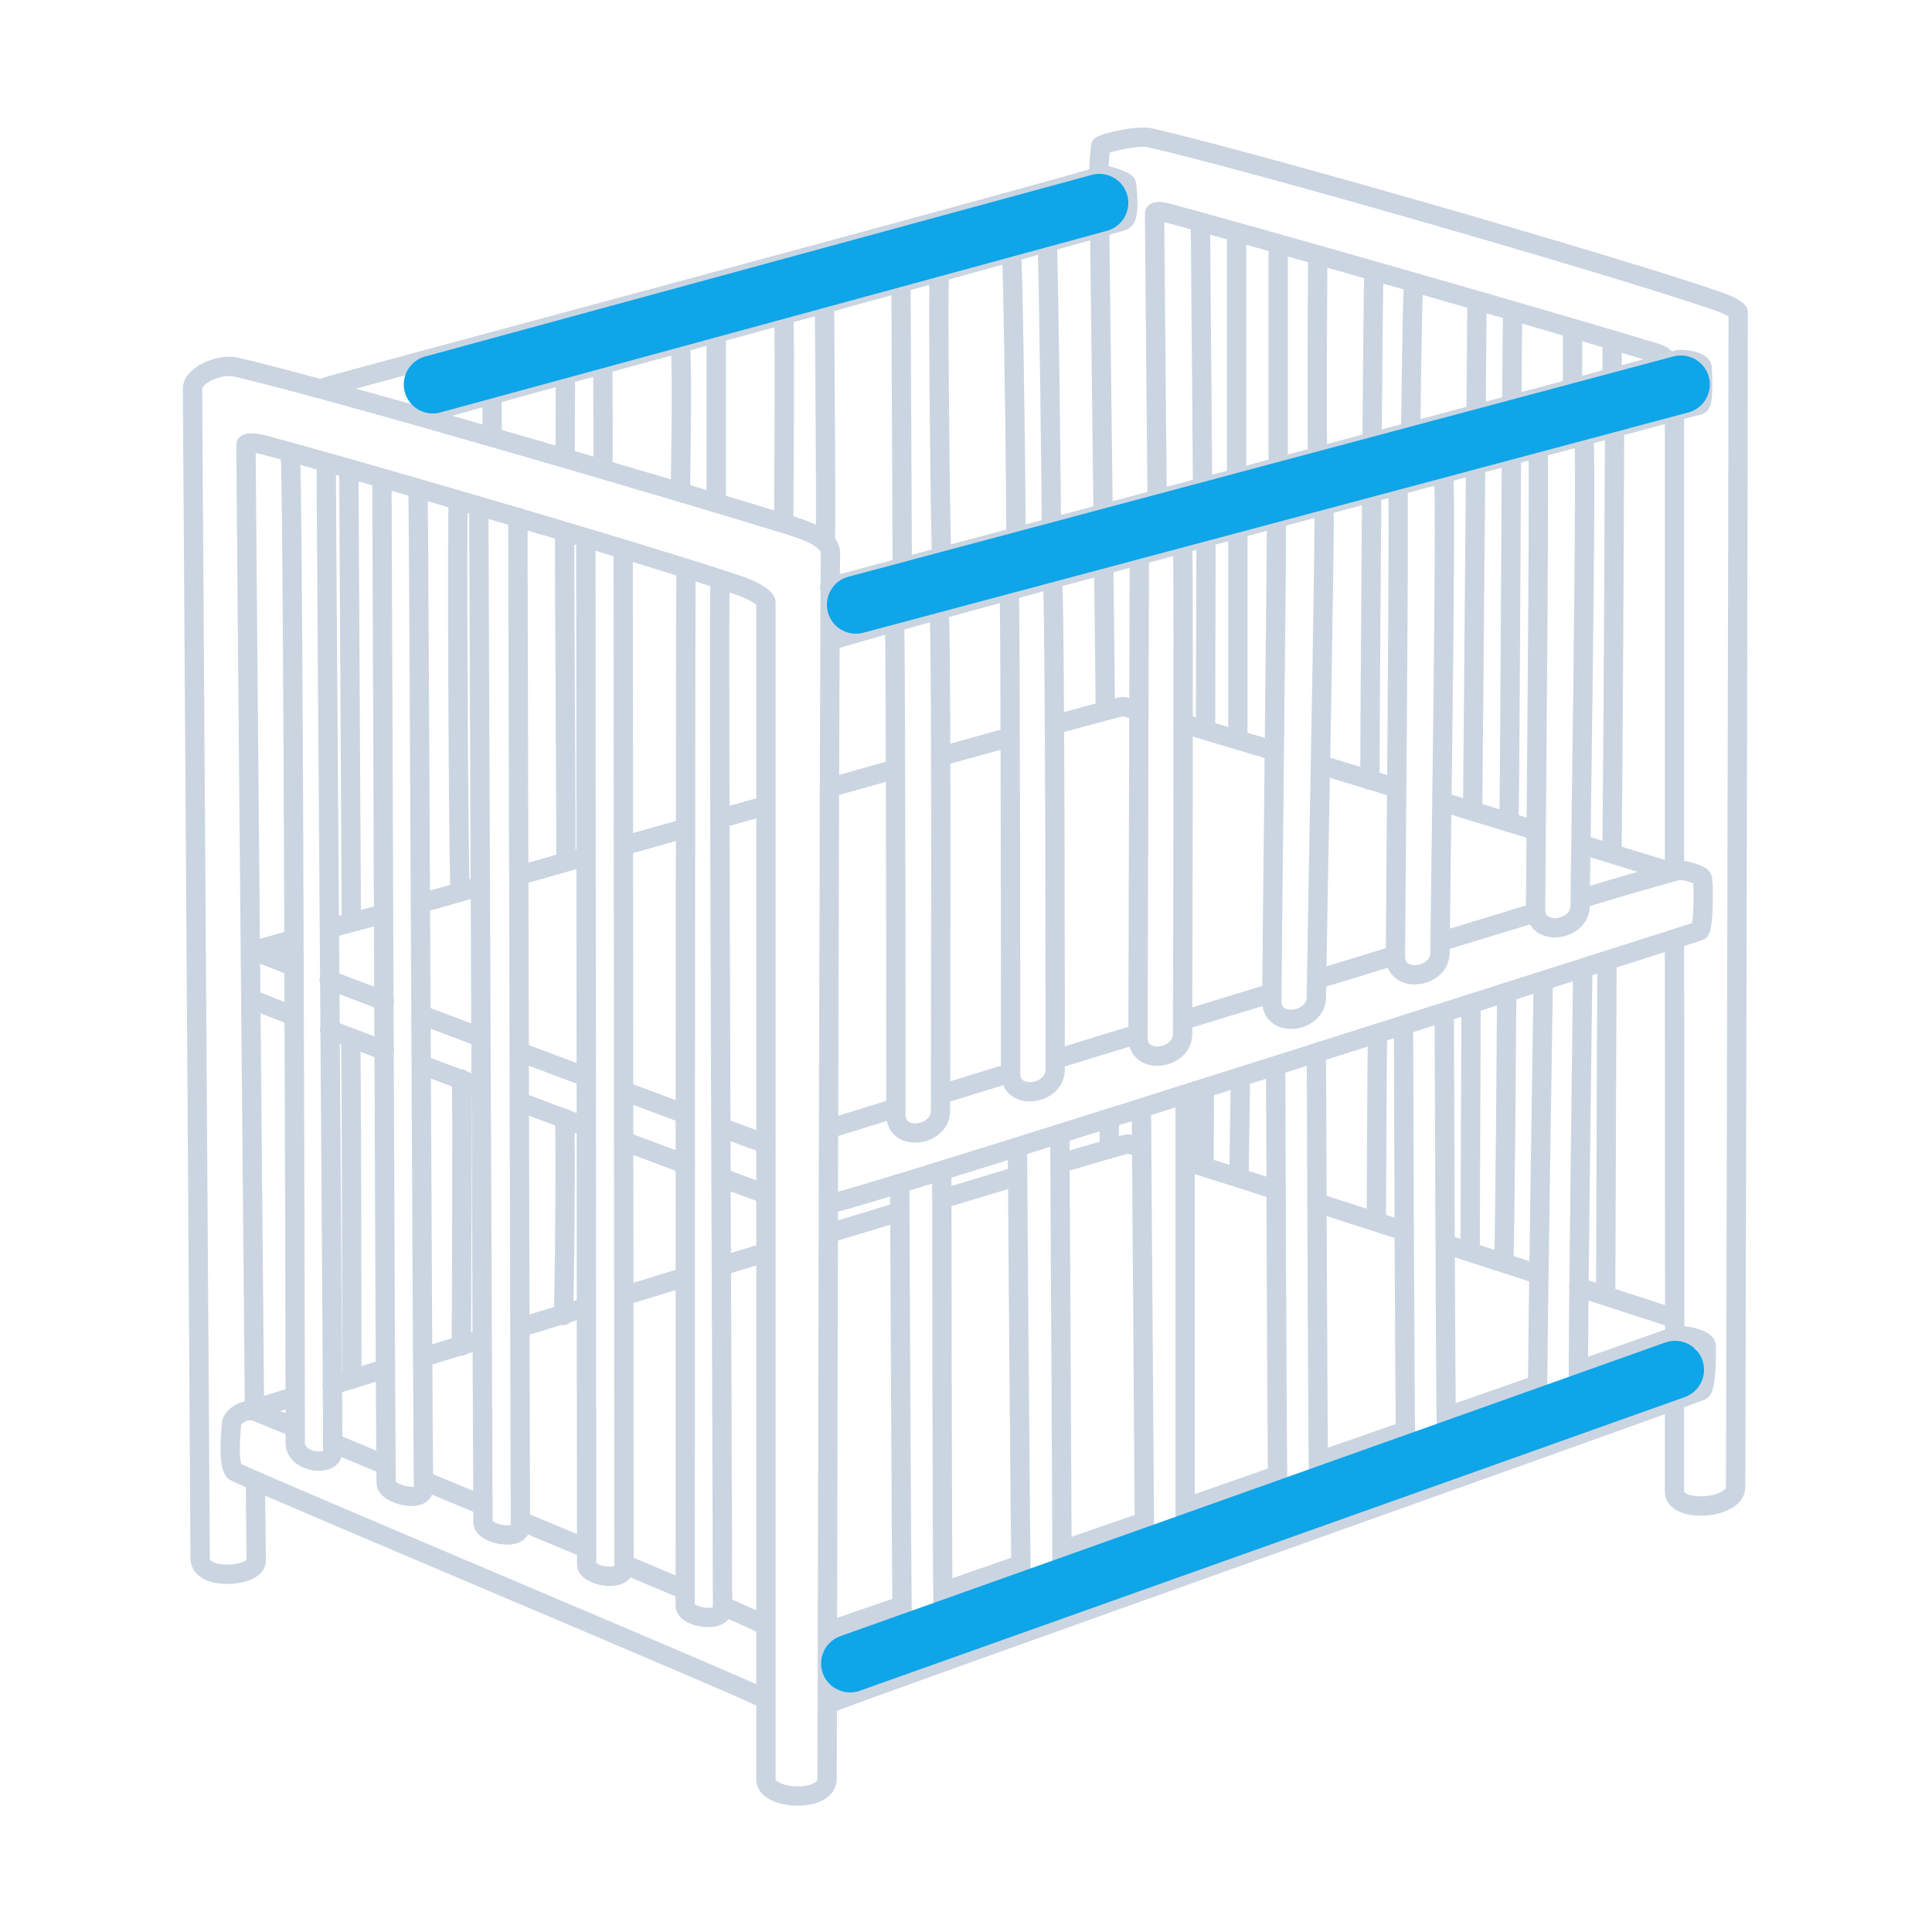 <svg width="1000" height="1000" viewBox="0 0 1000 1000" fill="none" xmlns="http://www.w3.org/2000/svg">
<g clip-path="url(#clip0_3_3)">
<path d="M131.733 730.064C130.283 572.568 127.335 246.258 127.335 230.135C127.335 229.197 130.879 228.775 136.827 230.351C176.583 240.884 333.122 286.292 382.333 302.981C391.55 306.107 396.44 309.912 396.44 311.737V921.129C396.44 931.658 428.099 933.414 428.099 920.69C428.099 906.366 429.418 292.872 429.859 286.731C430.298 280.589 422.296 276.061 409.565 272.119C347.631 252.949 171.315 201.343 122.059 189.992C113.763 188.079 99.634 194.159 99.634 201.179C99.634 208.198 103.591 790.61 103.591 806.622C103.591 818.468 132.612 816.274 132.612 807.938C132.612 806.133 132.457 794.971 132.199 766.7" stroke="#CBD5E1" stroke-width="10" stroke-miterlimit="10" stroke-linecap="round" stroke-linejoin="round"/>
<path d="M574.126 580.904C574.151 584.554 574.174 588.135 574.196 591.645" stroke="#CBD5E1" stroke-width="10" stroke-miterlimit="10" stroke-linecap="round" stroke-linejoin="round"/>
<path d="M571.304 294.464C571.575 317.94 571.849 342.106 572.115 366.364" stroke="#CBD5E1" stroke-width="10" stroke-miterlimit="10" stroke-linecap="round" stroke-linejoin="round"/>
<path d="M569.188 118.701C569.632 154.72 570.278 206.947 570.963 265.342" stroke="#CBD5E1" stroke-width="10" stroke-miterlimit="10" stroke-linecap="round" stroke-linejoin="round"/>
<path d="M866.714 725.677V771.963C866.714 783.37 898.373 781.176 898.373 769.769C898.373 755.444 899.693 226.53 899.693 161.694C899.693 160.667 895.955 158.282 888.918 155.833C837.692 138.003 645.935 82.793 595.191 71.316C588.295 69.755 569.687 74.413 569.687 75.704C569.687 76.879 568.699 82.065 568.809 91.278" stroke="#CBD5E1" stroke-width="10" stroke-miterlimit="10" stroke-linecap="round" stroke-linejoin="round"/>
<path d="M866.714 486.955C866.714 561.365 866.824 634.669 866.824 691.676" stroke="#CBD5E1" stroke-width="10" stroke-miterlimit="10" stroke-linecap="round" stroke-linejoin="round"/>
<path d="M866.714 214.012V450.759" stroke="#CBD5E1" stroke-width="10" stroke-miterlimit="10" stroke-linecap="round" stroke-linejoin="round"/>
<path d="M598.929 257.939C598.189 176.994 597.61 117.129 597.61 110.363C597.61 109.645 599.698 109.085 603.258 110.01C637.052 118.785 809.742 168.199 857.151 182.753C859.647 183.519 862.427 185.055 862.757 187.03" stroke="#CBD5E1" stroke-width="10" stroke-miterlimit="10" stroke-linecap="round" stroke-linejoin="round"/>
<path d="M168.669 200.301C176.278 197.771 515.042 107.265 570.556 90.909C572.79 90.25 582.958 93.895 583.098 95.227C583.759 101.478 584.813 113.19 581.12 114.312C543.195 125.827 251.335 204.689 218.796 214.342" stroke="#CBD5E1" stroke-width="10" stroke-miterlimit="10" stroke-linecap="round" stroke-linejoin="round"/>
<path d="M430.739 331.481C442.61 326.215 847.422 218.125 879.577 209.569C881.904 208.95 881.335 195.092 881.005 190.211C880.778 186.847 870.626 185.473 868.254 186.262C857.561 189.819 442.61 299.892 429.418 303.841" stroke="#CBD5E1" stroke-width="10" stroke-miterlimit="10" stroke-linecap="round" stroke-linejoin="round"/>
<path d="M465.819 831.51C445.204 838.618 432.257 843.042 430.739 843.476" stroke="#CBD5E1" stroke-width="10" stroke-miterlimit="10" stroke-linecap="round" stroke-linejoin="round"/>
<path d="M527.897 810.038C513.621 814.986 500.372 819.574 488.535 823.666" stroke="#CBD5E1" stroke-width="10" stroke-miterlimit="10" stroke-linecap="round" stroke-linejoin="round"/>
<path d="M591.876 787.832C577.453 792.843 563.411 797.72 550.014 802.367" stroke="#CBD5E1" stroke-width="10" stroke-miterlimit="10" stroke-linecap="round" stroke-linejoin="round"/>
<path d="M660.964 763.807C645.121 769.321 629.242 774.846 613.643 780.268" stroke="#CBD5E1" stroke-width="10" stroke-miterlimit="10" stroke-linecap="round" stroke-linejoin="round"/>
<path d="M727.137 740.753C712.854 745.734 698.144 750.86 683.271 756.041" stroke="#CBD5E1" stroke-width="10" stroke-miterlimit="10" stroke-linecap="round" stroke-linejoin="round"/>
<path d="M795.503 716.881C781.213 721.88 765.675 727.306 749.336 733.01" stroke="#CBD5E1" stroke-width="10" stroke-miterlimit="10" stroke-linecap="round" stroke-linejoin="round"/>
<path d="M429.418 881.644C441.291 876.38 858.141 728.529 880.566 719.754C882.997 718.802 883.454 700.777 883.093 696.282C882.874 693.54 871.441 690.25 867.324 691.645C856.231 695.404 838.982 701.652 817.501 709.178" stroke="#CBD5E1" stroke-width="10" stroke-miterlimit="10" stroke-linecap="round" stroke-linejoin="round"/>
<path d="M374.486 831.468C386.006 836.454 393.493 839.826 395.121 840.842" stroke="#CBD5E1" stroke-width="10" stroke-miterlimit="10" stroke-linecap="round" stroke-linejoin="round"/>
<path d="M323.499 809.825C334.505 814.445 344.783 818.782 353.931 822.668" stroke="#CBD5E1" stroke-width="10" stroke-miterlimit="10" stroke-linecap="round" stroke-linejoin="round"/>
<path d="M269.855 787.412C281.156 792.115 292.354 796.783 303.139 801.293" stroke="#CBD5E1" stroke-width="10" stroke-miterlimit="10" stroke-linecap="round" stroke-linejoin="round"/>
<path d="M219.696 766.594C229.483 770.647 239.561 774.825 249.705 779.037" stroke="#CBD5E1" stroke-width="10" stroke-miterlimit="10" stroke-linecap="round" stroke-linejoin="round"/>
<path d="M172.681 747.065C181.166 750.567 189.731 754.198 199.473 758.227" stroke="#CBD5E1" stroke-width="10" stroke-miterlimit="10" stroke-linecap="round" stroke-linejoin="round"/>
<path d="M395.121 879.012C385.887 873.748 142.506 771.744 121.839 761.872C117.568 759.832 119.641 739.716 119.86 736.646C120.072 733.702 126.626 728.198 132.978 730.807C138.03 732.884 144.648 735.606 152.472 738.828" stroke="#CBD5E1" stroke-width="10" stroke-miterlimit="10" stroke-linecap="round" stroke-linejoin="round"/>
<path d="M373.233 609.492C384.984 613.877 392.509 616.662 393.803 617.091" stroke="#CBD5E1" stroke-width="10" stroke-miterlimit="10" stroke-linecap="round" stroke-linejoin="round"/>
<path d="M322.921 590.627C334.473 594.972 345.225 599.009 354.692 602.556" stroke="#CBD5E1" stroke-width="10" stroke-miterlimit="10" stroke-linecap="round" stroke-linejoin="round"/>
<path d="M268.955 570.293C280.632 574.702 292.233 579.076 303.391 583.279" stroke="#CBD5E1" stroke-width="10" stroke-miterlimit="10" stroke-linecap="round" stroke-linejoin="round"/>
<path d="M218.348 551.141C228.298 554.916 238.616 558.824 249.039 562.767" stroke="#CBD5E1" stroke-width="10" stroke-miterlimit="10" stroke-linecap="round" stroke-linejoin="round"/>
<path d="M170.596 532.952C179.169 536.235 188.732 539.884 198.942 543.768" stroke="#CBD5E1" stroke-width="10" stroke-miterlimit="10" stroke-linecap="round" stroke-linejoin="round"/>
<path d="M129.974 517.062C132.259 518.099 140.17 521.224 151.911 525.764" stroke="#CBD5E1" stroke-width="10" stroke-miterlimit="10" stroke-linecap="round" stroke-linejoin="round"/>
<path d="M818.766 437.151C846.273 445.579 864.735 451.253 864.735 451.253" stroke="#CBD5E1" stroke-width="10" stroke-miterlimit="10" stroke-linecap="round" stroke-linejoin="round"/>
<path d="M746.947 415.195C763.71 420.307 780.013 425.29 794.881 429.838" stroke="#CBD5E1" stroke-width="10" stroke-miterlimit="10" stroke-linecap="round" stroke-linejoin="round"/>
<path d="M683.433 395.876C696.008 399.687 709.033 403.645 722.067 407.612" stroke="#CBD5E1" stroke-width="10" stroke-miterlimit="10" stroke-linecap="round" stroke-linejoin="round"/>
<path d="M612.508 374.558C625.154 378.304 640.865 383.015 658.221 388.252" stroke="#CBD5E1" stroke-width="10" stroke-miterlimit="10" stroke-linecap="round" stroke-linejoin="round"/>
<path d="M546.102 375.024C567.215 369.197 580.242 365.702 581.12 365.702C581.615 365.702 584.517 366.456 589.369 367.822" stroke="#CBD5E1" stroke-width="10" stroke-miterlimit="10" stroke-linecap="round" stroke-linejoin="round"/>
<path d="M487.3 391.405C499.977 387.854 511.8 384.55 522.488 381.574" stroke="#CBD5E1" stroke-width="10" stroke-miterlimit="10" stroke-linecap="round" stroke-linejoin="round"/>
<path d="M429.684 407.591C441.206 404.348 452.438 401.188 463.242 398.154" stroke="#CBD5E1" stroke-width="10" stroke-miterlimit="10" stroke-linecap="round" stroke-linejoin="round"/>
<path d="M372.917 423.6C380.713 421.399 388.484 419.206 396.19 417.031" stroke="#CBD5E1" stroke-width="10" stroke-miterlimit="10" stroke-linecap="round" stroke-linejoin="round"/>
<path d="M323.077 437.684C333.54 434.726 344.099 431.74 354.665 428.754" stroke="#CBD5E1" stroke-width="10" stroke-miterlimit="10" stroke-linecap="round" stroke-linejoin="round"/>
<path d="M268.613 453.101C279.8 449.933 291.328 446.668 303.061 443.347" stroke="#CBD5E1" stroke-width="10" stroke-miterlimit="10" stroke-linecap="round" stroke-linejoin="round"/>
<path d="M217.803 467.501C227.465 464.761 237.686 461.864 248.328 458.848" stroke="#CBD5E1" stroke-width="10" stroke-miterlimit="10" stroke-linecap="round" stroke-linejoin="round"/>
<path d="M171.747 480.209C180.192 477.812 188.012 475.95 198.544 472.963" stroke="#CBD5E1" stroke-width="10" stroke-miterlimit="10" stroke-linecap="round" stroke-linejoin="round"/>
<path d="M152.023 500.226C140.163 495.671 132.572 492.693 131.294 492.055C131.294 492.055 138.553 489.992 151.226 486.393" stroke="#CBD5E1" stroke-width="10" stroke-miterlimit="10" stroke-linecap="round" stroke-linejoin="round"/>
<path d="M198.932 518.076C188.599 514.164 178.961 510.509 170.382 507.243" stroke="#CBD5E1" stroke-width="10" stroke-miterlimit="10" stroke-linecap="round" stroke-linejoin="round"/>
<path d="M248.753 536.876C238.423 532.987 228.216 529.139 218.387 525.429" stroke="#CBD5E1" stroke-width="10" stroke-miterlimit="10" stroke-linecap="round" stroke-linejoin="round"/>
<path d="M303.248 557.353C292.109 553.175 280.563 548.84 268.966 544.48" stroke="#CBD5E1" stroke-width="10" stroke-miterlimit="10" stroke-linecap="round" stroke-linejoin="round"/>
<path d="M354.516 576.547C345.043 573.008 334.392 569.025 323.013 564.762" stroke="#CBD5E1" stroke-width="10" stroke-miterlimit="10" stroke-linecap="round" stroke-linejoin="round"/>
<path d="M396.44 592.085C395.076 591.63 386.541 588.479 373.306 583.553" stroke="#CBD5E1" stroke-width="10" stroke-miterlimit="10" stroke-linecap="round" stroke-linejoin="round"/>
<path d="M462.939 573.766C442.365 580.089 429.859 583.968 429.418 584.187" stroke="#CBD5E1" stroke-width="10" stroke-miterlimit="10" stroke-linecap="round" stroke-linejoin="round"/>
<path d="M522.66 555.462C509.855 559.379 497.926 563.031 487.167 566.329" stroke="#CBD5E1" stroke-width="10" stroke-miterlimit="10" stroke-linecap="round" stroke-linejoin="round"/>
<path d="M588.743 535.261C574.287 539.678 560.222 543.976 546.822 548.072" stroke="#CBD5E1" stroke-width="10" stroke-miterlimit="10" stroke-linecap="round" stroke-linejoin="round"/>
<path d="M658.118 514.077C642.927 518.715 627.705 523.362 612.733 527.934" stroke="#CBD5E1" stroke-width="10" stroke-miterlimit="10" stroke-linecap="round" stroke-linejoin="round"/>
<path d="M722.064 494.558C708.985 498.55 695.559 502.649 681.987 506.791" stroke="#CBD5E1" stroke-width="10" stroke-miterlimit="10" stroke-linecap="round" stroke-linejoin="round"/>
<path d="M794.687 472.39C779.755 476.949 763.393 481.943 746.131 487.213" stroke="#CBD5E1" stroke-width="10" stroke-miterlimit="10" stroke-linecap="round" stroke-linejoin="round"/>
<path d="M432.058 622.357C447.887 619.724 877.267 482.512 879.576 481.854C881.884 481.196 881.996 456.302 881.005 454.324C880.18 452.679 870.96 449.731 868.364 450.596C866.627 451.173 852.489 454.734 818.578 465.094" stroke="#CBD5E1" stroke-width="10" stroke-miterlimit="10" stroke-linecap="round" stroke-linejoin="round"/>
<path d="M817.219 666.305C837.867 672.99 855.198 678.612 866.484 682.277" stroke="#CBD5E1" stroke-width="10" stroke-miterlimit="10" stroke-linecap="round" stroke-linejoin="round"/>
<path d="M748.464 644.084C764.557 649.273 780.391 654.389 795.196 659.178" stroke="#CBD5E1" stroke-width="10" stroke-miterlimit="10" stroke-linecap="round" stroke-linejoin="round"/>
<path d="M682.087 622.741C696.47 627.348 711.56 632.197 726.729 637.08" stroke="#CBD5E1" stroke-width="10" stroke-miterlimit="10" stroke-linecap="round" stroke-linejoin="round"/>
<path d="M613.65 600.999C626.366 604.979 642.389 610.059 660.239 615.756" stroke="#CBD5E1" stroke-width="10" stroke-miterlimit="10" stroke-linecap="round" stroke-linejoin="round"/>
<path d="M549.164 602.028C570.031 595.809 582.887 592.085 583.758 592.085C584.195 592.085 586.602 592.736 590.644 593.93" stroke="#CBD5E1" stroke-width="10" stroke-miterlimit="10" stroke-linecap="round" stroke-linejoin="round"/>
<path d="M487.863 620.477C501.854 616.243 514.836 612.323 526.443 608.834" stroke="#CBD5E1" stroke-width="10" stroke-miterlimit="10" stroke-linecap="round" stroke-linejoin="round"/>
<path d="M429.476 638.199C441.921 634.412 454.042 630.73 465.668 627.203" stroke="#CBD5E1" stroke-width="10" stroke-miterlimit="10" stroke-linecap="round" stroke-linejoin="round"/>
<path d="M373.374 655.289C381.001 652.962 388.606 650.643 396.151 648.344" stroke="#CBD5E1" stroke-width="10" stroke-miterlimit="10" stroke-linecap="round" stroke-linejoin="round"/>
<path d="M323.022 670.66C333.424 667.481 343.929 664.274 354.444 661.063" stroke="#CBD5E1" stroke-width="10" stroke-miterlimit="10" stroke-linecap="round" stroke-linejoin="round"/>
<path d="M269.301 687.084C280.323 683.712 291.682 680.238 303.247 676.703" stroke="#CBD5E1" stroke-width="10" stroke-miterlimit="10" stroke-linecap="round" stroke-linejoin="round"/>
<path d="M219.139 702.44C228.696 699.512 238.799 696.42 249.319 693.199" stroke="#CBD5E1" stroke-width="10" stroke-miterlimit="10" stroke-linecap="round" stroke-linejoin="round"/>
<path d="M171.934 716.906C180.058 714.416 189.233 711.603 199.26 708.53" stroke="#CBD5E1" stroke-width="10" stroke-miterlimit="10" stroke-linecap="round" stroke-linejoin="round"/>
<path d="M132.612 728.967C132.612 728.967 139.863 726.741 152.527 722.857" stroke="#CBD5E1" stroke-width="10" stroke-miterlimit="10" stroke-linecap="round" stroke-linejoin="round"/>
<path d="M150.201 234.522C151.96 245.051 152.839 740.813 152.839 746.956C152.839 757.266 171.975 759.45 172.186 751.507C172.516 739.113 168.669 247.903 168.889 239.787" stroke="#CBD5E1" stroke-width="10" stroke-miterlimit="10" stroke-linecap="round" stroke-linejoin="round"/>
<path d="M355.107 295.066C354.682 314.808 354.653 824.994 354.653 831.136C354.653 837.278 374.001 840.397 374.001 832.453C374.001 807.663 371.816 309.983 372.696 302.964" stroke="#CBD5E1" stroke-width="10" stroke-miterlimit="10" stroke-linecap="round" stroke-linejoin="round"/>
<path d="M303.221 278.834C303.221 312.176 303.647 803.551 303.647 809.694C303.647 815.837 322.994 819.174 322.994 811.229C322.994 789.896 322.569 304.938 322.569 284.756" stroke="#CBD5E1" stroke-width="10" stroke-miterlimit="10" stroke-linecap="round" stroke-linejoin="round"/>
<path d="M247.817 262.381C247.817 281.685 250.002 781.889 250.002 788.03C250.002 794.172 269.35 797.951 269.35 790.004C269.35 773.717 268.045 283.659 268.045 267.865" stroke="#CBD5E1" stroke-width="10" stroke-miterlimit="10" stroke-linecap="round" stroke-linejoin="round"/>
<path d="M197.689 248.342C197.909 293.092 199.449 748.71 199.874 767.577C200.014 773.717 219.367 778.208 219.222 770.263C218.795 747.01 216.832 272.472 216.377 253.607" stroke="#CBD5E1" stroke-width="10" stroke-miterlimit="10" stroke-linecap="round" stroke-linejoin="round"/>
<path d="M463.058 324.9C463.717 349.249 463.717 562.471 463.717 576.949C463.717 591.427 486.802 588.203 486.802 574.974C486.802 558.521 487.461 338.062 486.143 317.003" stroke="#CBD5E1" stroke-width="10" stroke-miterlimit="10" stroke-linecap="round" stroke-linejoin="round"/>
<path d="M522.418 308.448C523.077 332.796 523.077 541.129 523.077 555.607C523.077 570.086 546.162 566.861 546.162 553.633C546.162 537.181 546.162 322.267 544.844 301.208" stroke="#CBD5E1" stroke-width="10" stroke-miterlimit="10" stroke-linecap="round" stroke-linejoin="round"/>
<path d="M589.695 290.021C589.695 316.016 589.036 522.703 589.036 537.18C589.036 551.658 612.12 548.435 612.12 535.205C612.12 518.755 612.78 305.487 612.12 283.111" stroke="#CBD5E1" stroke-width="10" stroke-miterlimit="10" stroke-linecap="round" stroke-linejoin="round"/>
<path d="M660.709 268.743C660.709 295.066 658.29 503.618 658.29 518.097C658.29 532.574 681.376 529.349 681.376 516.121C681.376 499.67 685.773 286.293 685.333 262.6" stroke="#CBD5E1" stroke-width="10" stroke-miterlimit="10" stroke-linecap="round" stroke-linejoin="round"/>
<path d="M723.587 251.194C724.247 275.543 722.269 480.585 722.269 495.063C722.269 509.541 745.354 506.316 745.354 493.088C745.354 476.637 748.652 268.962 747.332 247.904" stroke="#CBD5E1" stroke-width="10" stroke-miterlimit="10" stroke-linecap="round" stroke-linejoin="round"/>
<path d="M796.141 232.11C796.799 256.459 794.82 456.236 794.82 470.714C794.82 485.191 817.907 481.967 817.907 468.74C817.907 452.287 821.204 252.51 819.885 226.186" stroke="#CBD5E1" stroke-width="10" stroke-miterlimit="10" stroke-linecap="round" stroke-linejoin="round"/>
<path d="M465.696 613.143C465.696 613.143 466.609 832.305 467.015 836.893C467.674 844.352 488.341 842.158 488.121 832.725C487.661 812.979 487.461 611.826 487.461 606.562" stroke="#CBD5E1" stroke-width="10" stroke-miterlimit="10" stroke-linecap="round" stroke-linejoin="round"/>
<path d="M526.596 594.059C526.596 594.059 528.167 811.686 528.573 816.274C529.232 823.732 549.681 822.635 549.681 810.132C549.681 790.378 548.581 593.62 548.581 588.356" stroke="#CBD5E1" stroke-width="10" stroke-miterlimit="10" stroke-linecap="round" stroke-linejoin="round"/>
<path d="M590.794 573.658C590.794 573.658 592.331 786.002 592.331 790.609C592.331 800.48 613.439 798.944 613.439 787.757V567.297" stroke="#CBD5E1" stroke-width="10" stroke-miterlimit="10" stroke-linecap="round" stroke-linejoin="round"/>
<path d="M660.269 552.16C660.269 552.16 660.962 762.328 661.367 766.916C662.027 774.375 682.693 772.401 682.474 762.969C682.012 743.22 681.375 551.283 681.375 546.018" stroke="#CBD5E1" stroke-width="10" stroke-miterlimit="10" stroke-linecap="round" stroke-linejoin="round"/>
<path d="M726.446 531.321C726.446 531.321 727.14 741.05 727.543 745.639C728.205 753.098 748.87 750.684 748.65 741.252C748.19 721.504 747.551 530.882 747.551 525.617" stroke="#CBD5E1" stroke-width="10" stroke-miterlimit="10" stroke-linecap="round" stroke-linejoin="round"/>
<path d="M798.779 507.849C798.779 507.849 795.514 716.7 795.919 721.289C796.579 728.748 817.246 726.335 817.026 716.902C816.566 697.154 819.225 507.191 819.225 501.927" stroke="#CBD5E1" stroke-width="10" stroke-miterlimit="10" stroke-linecap="round" stroke-linejoin="round"/>
<path d="M523.738 134.712C524.396 142.609 526.283 274.213 525.717 278.176" stroke="#CBD5E1" stroke-width="10" stroke-miterlimit="10" stroke-linecap="round" stroke-linejoin="round"/>
<path d="M542.205 129.447C542.865 153.796 544.184 250.536 544.184 273.569" stroke="#CBD5E1" stroke-width="10" stroke-miterlimit="10" stroke-linecap="round" stroke-linejoin="round"/>
<path d="M486.142 144.309C485.483 155.497 486.729 281.857 487.461 288.431" stroke="#CBD5E1" stroke-width="10" stroke-miterlimit="10" stroke-linecap="round" stroke-linejoin="round"/>
<path d="M466.355 148.916C466.355 160.103 467.014 287.114 467.014 292.379" stroke="#CBD5E1" stroke-width="10" stroke-miterlimit="10" stroke-linecap="round" stroke-linejoin="round"/>
<path d="M426.78 159.061C426.78 169.591 427.66 262.163 427.22 280.149" stroke="#CBD5E1" stroke-width="10" stroke-miterlimit="10" stroke-linecap="round" stroke-linejoin="round"/>
<path d="M405.674 164.984C406.333 173.539 405.674 264.356 405.674 267.646" stroke="#CBD5E1" stroke-width="10" stroke-miterlimit="10" stroke-linecap="round" stroke-linejoin="round"/>
<path d="M352.249 179.462C353.304 201.254 352.175 242.352 352.249 253.168" stroke="#CBD5E1" stroke-width="10" stroke-miterlimit="10" stroke-linecap="round" stroke-linejoin="round"/>
<path d="M370.717 174.197V259.749" stroke="#CBD5E1" stroke-width="10" stroke-miterlimit="10" stroke-linecap="round" stroke-linejoin="round"/>
<path d="M312.015 190.65C312.015 203.153 312.345 235.399 312.015 241.981" stroke="#CBD5E1" stroke-width="10" stroke-miterlimit="10" stroke-linecap="round" stroke-linejoin="round"/>
<path d="M292.229 276.201C292.163 300.656 293.108 441.163 292.887 445.989" stroke="#CBD5E1" stroke-width="10" stroke-miterlimit="10" stroke-linecap="round" stroke-linejoin="round"/>
<path d="M292.668 195.476C292.557 204.141 292.557 224.542 292.557 236.388" stroke="#CBD5E1" stroke-width="10" stroke-miterlimit="10" stroke-linecap="round" stroke-linejoin="round"/>
<path d="M238.143 460.028C237.264 445.988 236.384 263.479 237.264 259.091" stroke="#CBD5E1" stroke-width="10" stroke-miterlimit="10" stroke-linecap="round" stroke-linejoin="round"/>
<path d="M254.853 225.748L254.634 206.225" stroke="#CBD5E1" stroke-width="10" stroke-miterlimit="10" stroke-linecap="round" stroke-linejoin="round"/>
<path d="M835.714 222.896C835.493 286.071 834.86 394.801 834.395 440.724" stroke="#CBD5E1" stroke-width="10" stroke-miterlimit="10" stroke-linecap="round" stroke-linejoin="round"/>
<path d="M834.395 177.488C834.477 182.184 834.495 189.004 834.395 195.914" stroke="#CBD5E1" stroke-width="10" stroke-miterlimit="10" stroke-linecap="round" stroke-linejoin="round"/>
<path d="M813.948 172.223V200.521" stroke="#CBD5E1" stroke-width="10" stroke-miterlimit="10" stroke-linecap="round" stroke-linejoin="round"/>
<path d="M782.305 236.276C781.859 312.06 781.414 418.933 780.97 425.588" stroke="#CBD5E1" stroke-width="10" stroke-miterlimit="10" stroke-linecap="round" stroke-linejoin="round"/>
<path d="M782.949 163.01C782.788 168.46 782.67 185.147 782.509 209.076" stroke="#CBD5E1" stroke-width="10" stroke-miterlimit="10" stroke-linecap="round" stroke-linejoin="round"/>
<path d="M763.782 241.103C763.138 315.4 762.282 412.402 762.282 415.278" stroke="#CBD5E1" stroke-width="10" stroke-miterlimit="10" stroke-linecap="round" stroke-linejoin="round"/>
<path d="M764.48 157.087C764.48 159.224 764.289 182.218 764.019 213.68" stroke="#CBD5E1" stroke-width="10" stroke-miterlimit="10" stroke-linecap="round" stroke-linejoin="round"/>
<path d="M731.502 149.848C730.844 162.352 730.183 222.897 730.183 222.897" stroke="#CBD5E1" stroke-width="10" stroke-miterlimit="10" stroke-linecap="round" stroke-linejoin="round"/>
<path d="M709.976 255.795C709.51 317.497 709.077 384.689 709.077 403.871" stroke="#CBD5E1" stroke-width="10" stroke-miterlimit="10" stroke-linecap="round" stroke-linejoin="round"/>
<path d="M711.055 142.938C710.923 144.84 710.56 179.834 710.183 227.502" stroke="#CBD5E1" stroke-width="10" stroke-miterlimit="10" stroke-linecap="round" stroke-linejoin="round"/>
<path d="M682.035 133.395C682.035 138.66 681.376 228.16 682.035 232.767" stroke="#CBD5E1" stroke-width="10" stroke-miterlimit="10" stroke-linecap="round" stroke-linejoin="round"/>
<path d="M661.588 126.815V240.006" stroke="#CBD5E1" stroke-width="10" stroke-miterlimit="10" stroke-linecap="round" stroke-linejoin="round"/>
<path d="M640.702 275.104V381.715" stroke="#CBD5E1" stroke-width="10" stroke-miterlimit="10" stroke-linecap="round" stroke-linejoin="round"/>
<path d="M640.041 120.892V245.929" stroke="#CBD5E1" stroke-width="10" stroke-miterlimit="10" stroke-linecap="round" stroke-linejoin="round"/>
<path d="M624.212 279.931L623.993 377.108" stroke="#CBD5E1" stroke-width="10" stroke-miterlimit="10" stroke-linecap="round" stroke-linejoin="round"/>
<path d="M621.354 117.382L622.453 251.193" stroke="#CBD5E1" stroke-width="10" stroke-miterlimit="10" stroke-linecap="round" stroke-linejoin="round"/>
<path d="M181.86 477.138L180.54 242.858" stroke="#CBD5E1" stroke-width="10" stroke-miterlimit="10" stroke-linecap="round" stroke-linejoin="round"/>
<path d="M623.333 565.103C623.552 569.051 623.003 599.982 623.333 602.614" stroke="#CBD5E1" stroke-width="10" stroke-miterlimit="10" stroke-linecap="round" stroke-linejoin="round"/>
<path d="M831.757 497.32L831.098 669.08" stroke="#CBD5E1" stroke-width="10" stroke-miterlimit="10" stroke-linecap="round" stroke-linejoin="round"/>
<path d="M779.871 514.431C779.871 514.431 778.991 645.389 778.332 651.313" stroke="#CBD5E1" stroke-width="10" stroke-miterlimit="10" stroke-linecap="round" stroke-linejoin="round"/>
<path d="M761.402 521.011C761.402 532.418 760.963 642.098 760.963 646.487" stroke="#CBD5E1" stroke-width="10" stroke-miterlimit="10" stroke-linecap="round" stroke-linejoin="round"/>
<path d="M713.035 535.489C712.705 546.677 712.374 626.268 712.374 632.228" stroke="#CBD5E1" stroke-width="10" stroke-miterlimit="10" stroke-linecap="round" stroke-linejoin="round"/>
<path d="M642.021 559.18C642.021 563.129 641.362 600.64 641.362 608.976" stroke="#CBD5E1" stroke-width="10" stroke-miterlimit="10" stroke-linecap="round" stroke-linejoin="round"/>
<path d="M238.803 558.522C239.462 565.103 238.803 693.43 238.803 696.721" stroke="#CBD5E1" stroke-width="10" stroke-miterlimit="10" stroke-linecap="round" stroke-linejoin="round"/>
<path d="M181.421 538.121C182.08 545.36 182.08 709.882 182.08 713.832" stroke="#CBD5E1" stroke-width="10" stroke-miterlimit="10" stroke-linecap="round" stroke-linejoin="round"/>
<path d="M292.229 578.923C292.887 585.505 292.229 675.662 291.569 680.926" stroke="#CBD5E1" stroke-width="10" stroke-miterlimit="10" stroke-linecap="round" stroke-linejoin="round"/>
<path d="M440 861L867 709" stroke="#0EA5E9" stroke-width="30" stroke-linecap="round"/>
<path d="M443 313L870 199" stroke="#0EA5E9" stroke-width="30" stroke-linecap="round"/>
<path d="M224 199L569 105" stroke="#0EA5E9" stroke-width="30" stroke-linecap="round"/>
</g>
<defs>
<clipPath id="clip0_3_3">
<rect width="1000" height="1000" fill="white"/>
</clipPath>
</defs>
</svg>
